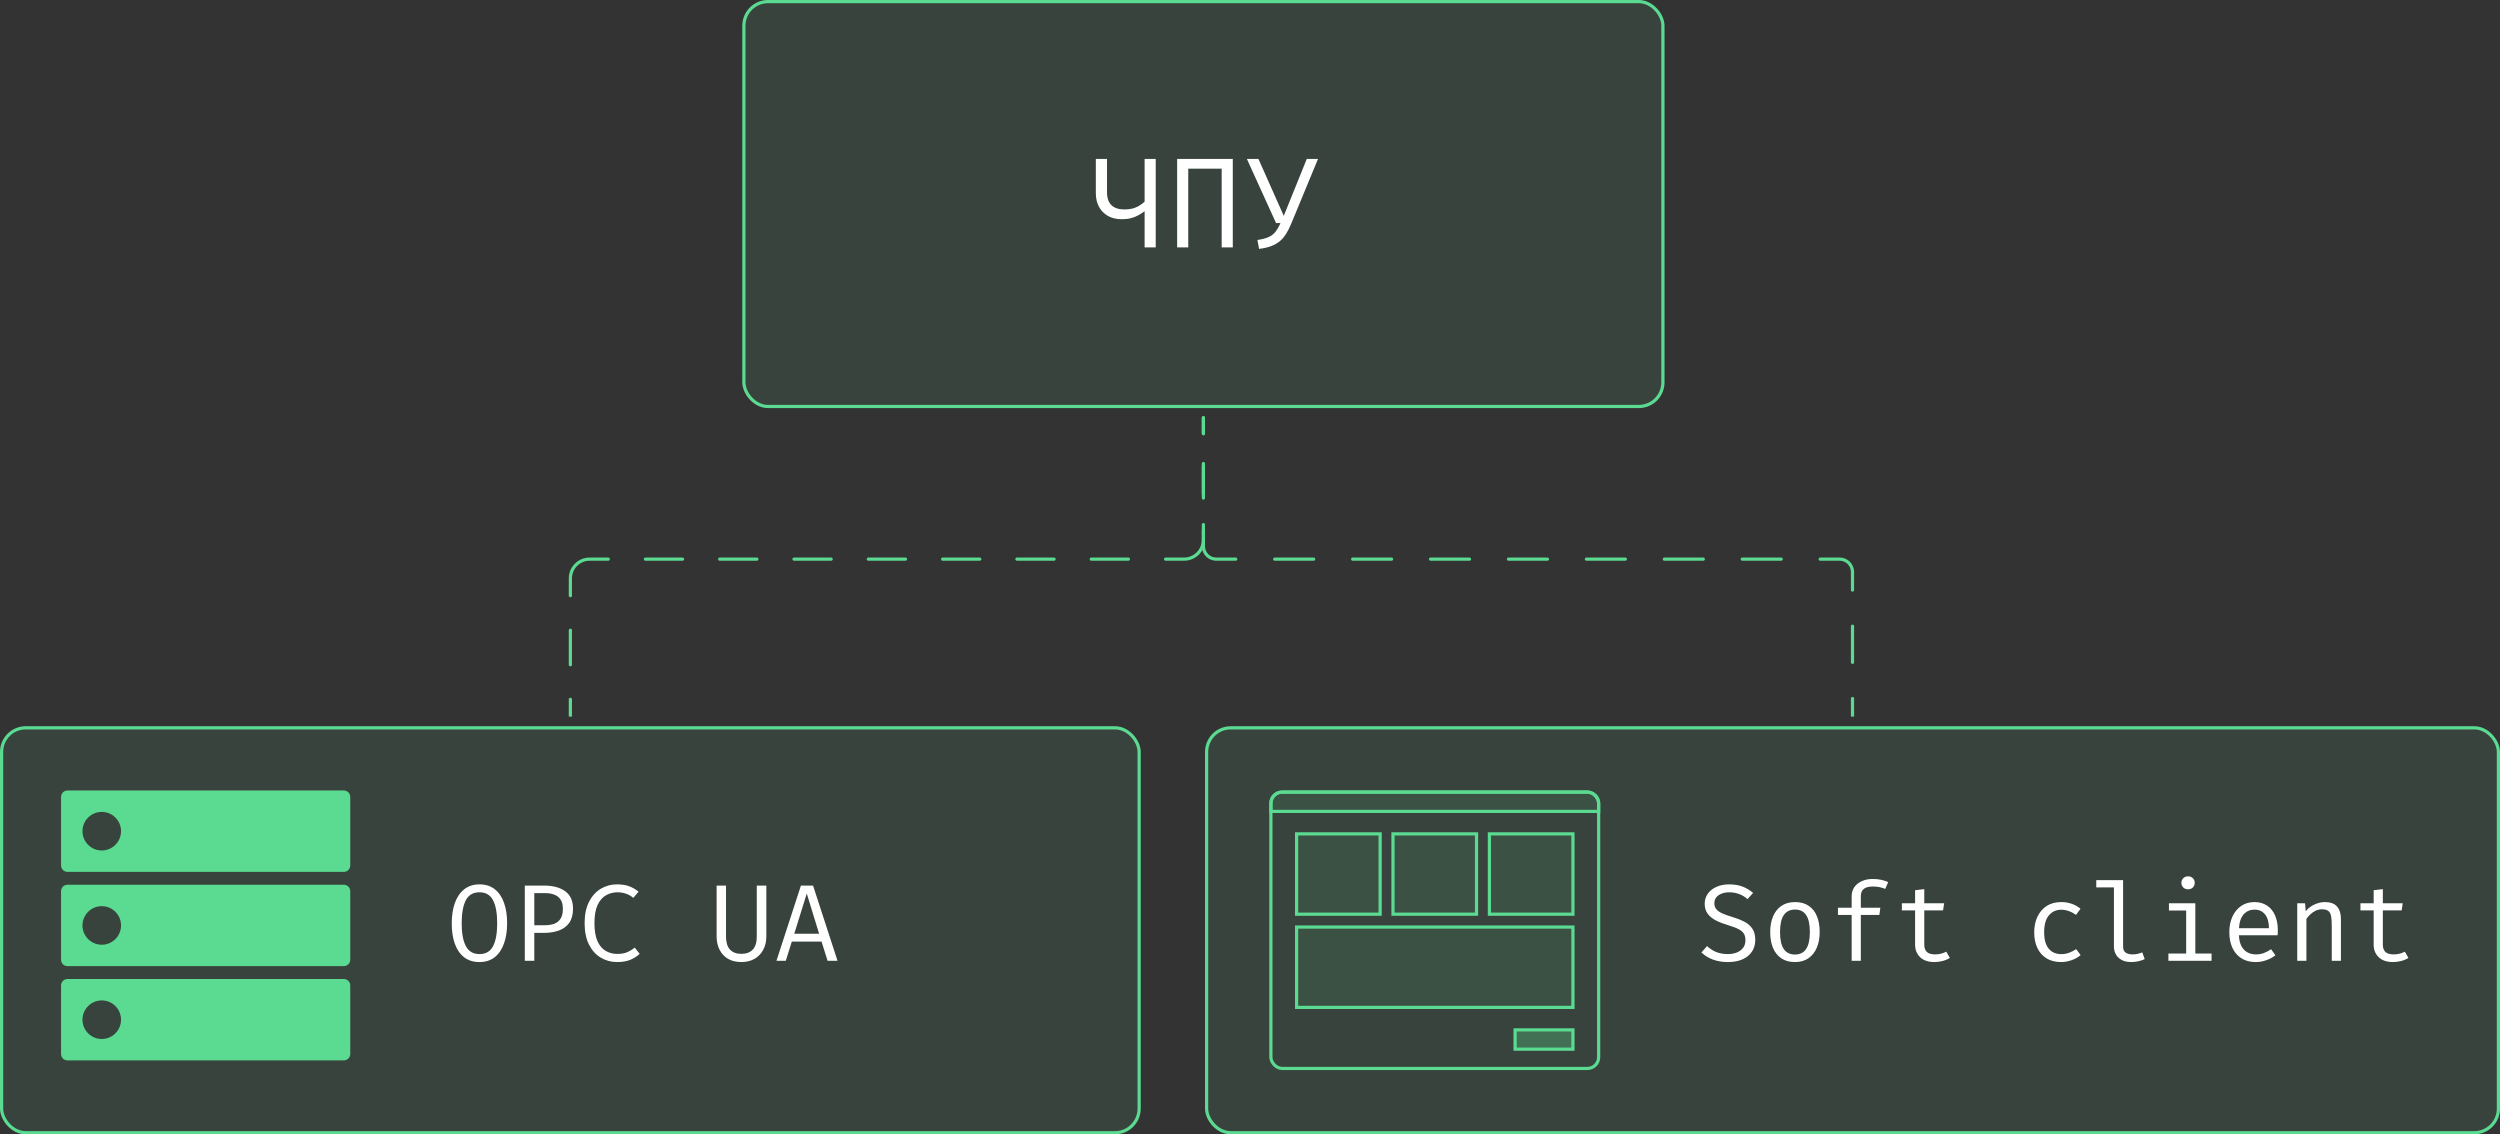 <?xml version="1.0" encoding="UTF-8"?> <svg xmlns="http://www.w3.org/2000/svg" width="778" height="353" viewBox="0 0 778 353" fill="none"><rect x="0" y="0" width="778" height="353" fill="#333333" stroke="none"/><rect x="0.5" y="226.5" width="354" height="126" rx="7.5" fill="#5BDA91" fill-opacity="0.1" stroke="#5BDA91"></rect><path d="M109 269.333C109 270.438 108.105 271.333 107 271.333H21C19.895 271.333 19 270.438 19 269.333V248C19 246.895 19.895 246 21 246H107C108.105 246 109 246.895 109 248V269.333ZM31.667 252.667C28.353 252.667 25.667 255.353 25.667 258.667C25.667 261.98 28.353 264.667 31.667 264.667C34.98 264.667 37.667 261.98 37.667 258.667C37.667 255.353 34.98 252.667 31.667 252.667Z" fill="#5BDA91"></path><path d="M109 298.666C109 299.771 108.105 300.666 107 300.666H21C19.895 300.666 19 299.771 19 298.666V277.333C19 276.228 19.895 275.333 21 275.333H107C108.105 275.333 109 276.228 109 277.333V298.666ZM31.667 281.999C28.353 281.999 25.667 284.685 25.667 287.999C25.667 291.313 28.353 293.999 31.667 293.999C34.98 293.999 37.667 291.313 37.667 287.999C37.667 284.685 34.98 281.999 31.667 281.999Z" fill="#5BDA91"></path><path d="M109 327.999C109 329.104 108.105 329.999 107 329.999H21C19.895 329.999 19 329.104 19 327.999V306.666C19 305.561 19.895 304.666 21 304.666H107C108.105 304.666 109 305.561 109 306.666V327.999ZM31.667 311.333C28.353 311.333 25.667 314.019 25.667 317.333C25.667 320.646 28.353 323.333 31.667 323.333C34.98 323.333 37.667 320.646 37.667 317.333C37.667 314.019 34.98 311.333 31.667 311.333Z" fill="#5BDA91"></path><path d="M157.819 287.321C157.819 289.678 157.496 291.769 156.85 293.594C156.215 295.407 155.258 296.83 153.977 297.861C152.696 298.881 151.104 299.391 149.2 299.391C147.307 299.391 145.715 298.892 144.423 297.895C143.142 296.886 142.179 295.481 141.533 293.679C140.898 291.877 140.581 289.769 140.581 287.355C140.581 284.986 140.898 282.89 141.533 281.065C142.179 279.24 143.142 277.812 144.423 276.781C145.715 275.738 147.307 275.217 149.2 275.217C151.104 275.217 152.696 275.721 153.977 276.73C155.258 277.739 156.215 279.15 156.85 280.963C157.496 282.776 157.819 284.896 157.819 287.321ZM154.725 287.321C154.725 284.204 154.294 281.819 153.433 280.164C152.583 278.509 151.172 277.682 149.2 277.682C147.228 277.682 145.811 278.515 144.95 280.181C144.1 281.847 143.675 284.238 143.675 287.355C143.675 290.472 144.117 292.846 145.001 294.478C145.885 296.099 147.285 296.909 149.2 296.909C151.172 296.909 152.583 296.093 153.433 294.461C154.294 292.818 154.725 290.438 154.725 287.321ZM175.163 282.816C175.163 281.603 174.925 280.646 174.449 279.943C173.973 279.229 173.321 278.719 172.494 278.413C171.666 278.096 170.72 277.937 169.655 277.937H166.272V287.933H169.536C170.635 287.933 171.604 287.786 172.443 287.491C173.281 287.185 173.944 286.664 174.432 285.927C174.919 285.179 175.163 284.142 175.163 282.816ZM178.325 282.782C178.325 284.607 177.934 286.069 177.152 287.168C176.381 288.267 175.316 289.066 173.956 289.565C172.596 290.064 171.032 290.313 169.264 290.313H166.272V299H163.314V275.591H169.298C172.086 275.591 174.284 276.18 175.894 277.359C177.514 278.526 178.325 280.334 178.325 282.782ZM191.945 275.217C193.475 275.217 194.756 275.41 195.787 275.795C196.819 276.18 197.799 276.747 198.728 277.495L197.079 279.416C196.343 278.793 195.561 278.351 194.733 278.09C193.917 277.818 193.062 277.682 192.166 277.682C190.886 277.682 189.701 277.988 188.613 278.6C187.525 279.201 186.647 280.204 185.978 281.609C185.321 283.003 184.992 284.896 184.992 287.287C184.992 289.61 185.304 291.475 185.927 292.88C186.562 294.285 187.418 295.3 188.494 295.923C189.571 296.546 190.772 296.858 192.098 296.858C193.413 296.858 194.49 296.66 195.328 296.263C196.178 295.866 196.915 295.413 197.538 294.903L199.068 296.841C198.354 297.532 197.425 298.133 196.28 298.643C195.136 299.142 193.73 299.391 192.064 299.391C190.172 299.391 188.455 298.926 186.913 297.997C185.383 297.068 184.171 295.708 183.275 293.917C182.38 292.115 181.932 289.905 181.932 287.287C181.932 284.658 182.386 282.448 183.292 280.657C184.21 278.866 185.429 277.512 186.947 276.594C188.477 275.676 190.143 275.217 191.945 275.217ZM238.482 275.591V291.418C238.482 292.993 238.159 294.382 237.513 295.583C236.878 296.784 235.977 297.719 234.81 298.388C233.654 299.057 232.288 299.391 230.713 299.391C229.104 299.391 227.721 299.057 226.565 298.388C225.42 297.708 224.542 296.767 223.93 295.566C223.318 294.365 223.012 292.982 223.012 291.418V275.591H225.936V291.52C225.936 293.299 226.35 294.631 227.177 295.515C228.016 296.399 229.194 296.841 230.713 296.841C232.243 296.841 233.422 296.399 234.249 295.515C235.088 294.631 235.507 293.299 235.507 291.52V275.591H238.482ZM255.673 293.033H246.408L244.538 299H241.631L249.247 275.591H253.021L260.637 299H257.543L255.673 293.033ZM247.173 290.585H254.908L251.066 278.073L247.173 290.585Z" fill="white"></path><rect x="231.5" y="0.5" width="286" height="126" rx="7.5" fill="#5BDA91" fill-opacity="0.1" stroke="#5BDA91"></rect><path d="M344.5 49.46V59.8C344.5 61.64 344.967 63 345.9 63.88C346.847 64.747 348.18 65.18 349.9 65.18C351.5 65.18 352.833 64.907 353.9 64.36C354.98 63.8 355.867 63.147 356.56 62.4L356.98 65.14C356.073 65.86 355.22 66.447 354.42 66.9C353.62 67.353 352.793 67.687 351.94 67.9C351.1 68.113 350.14 68.22 349.06 68.22C347.447 68.22 346.033 67.887 344.82 67.22C343.62 66.54 342.687 65.593 342.02 64.38C341.353 63.167 341.02 61.74 341.02 60.1V49.46H344.5ZM359.66 49.46V77H356.2V49.46H359.66ZM380.184 77V52.48H369.784V77H366.324V49.46H383.644V77H380.184ZM410.169 49.46L401.749 69.8C401.269 70.947 400.749 71.96 400.189 72.84C399.642 73.707 398.995 74.453 398.249 75.08C397.502 75.693 396.609 76.2 395.569 76.6C394.529 76.987 393.282 77.273 391.829 77.46L391.309 74.68C392.695 74.48 393.822 74.193 394.689 73.82C395.555 73.447 396.275 72.913 396.849 72.22C397.422 71.513 397.969 70.58 398.489 69.42H397.109L388.029 49.46H391.629L399.509 67.18L406.669 49.46H410.169Z" fill="white"></path><path d="M375 130C375 129.724 374.776 129.5 374.5 129.5C374.224 129.5 374 129.724 374 130H375ZM178 217.625C178 217.349 177.776 217.125 177.5 217.125C177.224 217.125 177 217.349 177 217.625H178ZM177 206.875C177 207.151 177.224 207.375 177.5 207.375C177.776 207.375 178 207.151 178 206.875H177ZM178 196.125C178 195.849 177.776 195.625 177.5 195.625C177.224 195.625 177 195.849 177 196.125H178ZM177 185.375C177 185.651 177.224 185.875 177.5 185.875C177.776 185.875 178 185.651 178 185.375H177ZM189.281 174.5C189.557 174.5 189.781 174.276 189.781 174C189.781 173.724 189.557 173.5 189.281 173.5V174.5ZM200.844 173.5C200.568 173.5 200.344 173.724 200.344 174C200.344 174.276 200.568 174.5 200.844 174.5V173.5ZM212.406 174.5C212.682 174.5 212.906 174.276 212.906 174C212.906 173.724 212.682 173.5 212.406 173.5V174.5ZM223.969 173.5C223.693 173.5 223.469 173.724 223.469 174C223.469 174.276 223.693 174.5 223.969 174.5V173.5ZM235.531 174.5C235.807 174.5 236.031 174.276 236.031 174C236.031 173.724 235.807 173.5 235.531 173.5V174.5ZM247.094 173.5C246.818 173.5 246.594 173.724 246.594 174C246.594 174.276 246.818 174.5 247.094 174.5V173.5ZM258.656 174.5C258.932 174.5 259.156 174.276 259.156 174C259.156 173.724 258.932 173.5 258.656 173.5V174.5ZM270.219 173.5C269.943 173.5 269.719 173.724 269.719 174C269.719 174.276 269.943 174.5 270.219 174.5V173.5ZM281.781 174.5C282.057 174.5 282.281 174.276 282.281 174C282.281 173.724 282.057 173.5 281.781 173.5V174.5ZM293.344 173.5C293.068 173.5 292.844 173.724 292.844 174C292.844 174.276 293.068 174.5 293.344 174.5V173.5ZM304.906 174.5C305.182 174.5 305.406 174.276 305.406 174C305.406 173.724 305.182 173.5 304.906 173.5V174.5ZM316.469 173.5C316.193 173.5 315.969 173.724 315.969 174C315.969 174.276 316.193 174.5 316.469 174.5V173.5ZM328.031 174.5C328.307 174.5 328.531 174.276 328.531 174C328.531 173.724 328.307 173.5 328.031 173.5V174.5ZM339.594 173.5C339.318 173.5 339.094 173.724 339.094 174C339.094 174.276 339.318 174.5 339.594 174.5V173.5ZM351.156 174.5C351.432 174.5 351.656 174.276 351.656 174C351.656 173.724 351.432 173.5 351.156 173.5V174.5ZM362.719 173.5C362.443 173.5 362.219 173.724 362.219 174C362.219 174.276 362.443 174.5 362.719 174.5V173.5ZM375 163.25C375 162.974 374.776 162.75 374.5 162.75C374.224 162.75 374 162.974 374 163.25H375ZM374 153.75C374 154.026 374.224 154.25 374.5 154.25C374.776 154.25 375 154.026 375 153.75H374ZM375 144.25C375 143.974 374.776 143.75 374.5 143.75C374.224 143.75 374 143.974 374 144.25H375ZM374 134.75C374 135.026 374.224 135.25 374.5 135.25C374.776 135.25 375 135.026 375 134.75H374ZM177.5 223H178V217.625H177.5H177V223H177.5ZM177.5 206.875H178V196.125H177.5H177V206.875H177.5ZM177.5 185.375H178V180H177.5H177V185.375H177.5ZM177.5 180H178C178 176.962 180.462 174.5 183.5 174.5V174V173.5C179.91 173.5 177 176.41 177 180H177.5ZM183.5 174V174.5H189.281V174V173.5H183.5V174ZM200.844 174V174.5H212.406V174V173.5H200.844V174ZM223.969 174V174.5H235.531V174V173.5H223.969V174ZM247.094 174V174.5H258.656V174V173.5H247.094V174ZM270.219 174V174.5H281.781V174V173.5H270.219V174ZM293.344 174V174.5H304.906V174V173.5H293.344V174ZM316.469 174V174.5H328.031V174V173.5H316.469V174ZM339.594 174V174.5H351.156V174V173.5H339.594V174ZM362.719 174V174.5H368.5V174V173.5H362.719V174ZM368.5 174V174.5C372.09 174.5 375 171.59 375 168H374.5H374C374 171.038 371.538 173.5 368.5 173.5V174ZM374.5 168H375V163.25H374.5H374V168H374.5ZM374.5 153.75H375V144.25H374.5H374V153.75H374.5ZM374.5 134.75H375V130H374.5H374V134.75H374.5Z" fill="#5BDA91"></path><rect x="375.5" y="226.5" width="402" height="126" rx="7.5" fill="#5BDA91" fill-opacity="0.1" stroke="#5BDA91"></rect><path d="M546.241 292.523C546.241 293.86 545.907 295.05 545.238 296.093C544.569 297.124 543.6 297.935 542.331 298.524C541.062 299.102 539.515 299.391 537.69 299.391C535.979 299.391 534.426 299.13 533.032 298.609C531.649 298.088 530.465 297.351 529.479 296.399L531.23 294.427C532.046 295.186 532.981 295.793 534.035 296.246C535.089 296.688 536.324 296.909 537.741 296.909C538.693 296.909 539.583 296.756 540.41 296.45C541.237 296.133 541.906 295.657 542.416 295.022C542.926 294.376 543.181 293.56 543.181 292.574C543.181 291.815 543.034 291.169 542.739 290.636C542.444 290.103 541.923 289.633 541.175 289.225C540.427 288.806 539.384 288.398 538.047 288.001C536.506 287.548 535.168 287.038 534.035 286.471C532.913 285.893 532.04 285.185 531.417 284.346C530.805 283.507 530.499 282.47 530.499 281.235C530.499 280.068 530.822 279.031 531.468 278.124C532.114 277.217 533.004 276.509 534.137 275.999C535.282 275.478 536.596 275.217 538.081 275.217C539.702 275.217 541.107 275.449 542.297 275.914C543.498 276.367 544.586 277.025 545.561 277.886L543.827 279.807C542.988 279.059 542.087 278.521 541.124 278.192C540.161 277.852 539.18 277.682 538.183 277.682C537.333 277.682 536.551 277.812 535.837 278.073C535.134 278.322 534.568 278.702 534.137 279.212C533.718 279.711 533.508 280.351 533.508 281.133C533.508 281.802 533.689 282.38 534.052 282.867C534.415 283.354 535.027 283.802 535.888 284.21C536.749 284.607 537.922 285.026 539.407 285.468C540.62 285.819 541.742 286.261 542.773 286.794C543.816 287.315 544.654 288.029 545.289 288.936C545.924 289.831 546.241 291.027 546.241 292.523ZM558.621 280.725C560.309 280.725 561.72 281.11 562.854 281.881C563.998 282.64 564.854 283.717 565.421 285.111C565.999 286.505 566.288 288.148 566.288 290.041C566.288 291.866 565.993 293.481 565.404 294.886C564.814 296.291 563.947 297.396 562.803 298.201C561.669 298.994 560.264 299.391 558.587 299.391C556.909 299.391 555.498 299.006 554.354 298.235C553.209 297.464 552.342 296.382 551.753 294.988C551.175 293.583 550.886 291.945 550.886 290.075C550.886 288.228 551.18 286.601 551.77 285.196C552.359 283.791 553.226 282.697 554.371 281.915C555.527 281.122 556.943 280.725 558.621 280.725ZM558.621 283.054C557.079 283.054 555.912 283.626 555.119 284.771C554.337 285.904 553.946 287.672 553.946 290.075C553.946 292.432 554.331 294.183 555.102 295.328C555.884 296.473 557.045 297.045 558.587 297.045C560.128 297.045 561.284 296.473 562.055 295.328C562.837 294.183 563.228 292.421 563.228 290.041C563.228 287.661 562.842 285.904 562.072 284.771C561.301 283.626 560.151 283.054 558.621 283.054ZM582.764 273.534C583.728 273.534 584.6 273.619 585.382 273.789C586.164 273.959 586.907 274.197 587.609 274.503L586.691 276.628C586.113 276.379 585.501 276.192 584.855 276.067C584.209 275.942 583.541 275.88 582.849 275.88C581.603 275.88 580.662 276.124 580.027 276.611C579.404 277.098 579.092 277.846 579.092 278.855V282.493H585.161L584.855 284.737H579.092V299H576.236V284.737H571.969V282.493H576.236V278.923C576.236 277.812 576.52 276.855 577.086 276.05C577.664 275.245 578.446 274.628 579.432 274.197C580.418 273.755 581.529 273.534 582.764 273.534ZM606.789 298.099C606.177 298.507 605.435 298.824 604.562 299.051C603.689 299.278 602.834 299.391 601.995 299.391C600.068 299.391 598.584 298.887 597.541 297.878C596.498 296.869 595.977 295.572 595.977 293.985V283.309H591.863V281.099H595.977V277.036L598.833 276.696V281.099H605.021L604.681 283.309H598.833V293.951C598.833 294.948 599.094 295.708 599.615 296.229C600.148 296.75 601.026 297.011 602.25 297.011C602.919 297.011 603.536 296.932 604.103 296.773C604.67 296.614 605.197 296.41 605.684 296.161L606.789 298.099ZM641.443 296.926C642.338 296.926 643.171 296.779 643.942 296.484C644.724 296.189 645.443 295.815 646.101 295.362L647.495 297.232C646.713 297.901 645.772 298.428 644.673 298.813C643.573 299.198 642.497 299.391 641.443 299.391C639.663 299.391 638.145 299.011 636.887 298.252C635.64 297.481 634.688 296.405 634.031 295.022C633.373 293.628 633.045 291.996 633.045 290.126C633.045 288.335 633.373 286.732 634.031 285.315C634.699 283.887 635.657 282.765 636.904 281.949C638.162 281.133 639.686 280.725 641.477 280.725C642.621 280.725 643.692 280.901 644.69 281.252C645.698 281.592 646.622 282.108 647.461 282.799L646.067 284.703C645.307 284.17 644.542 283.774 643.772 283.513C643.012 283.241 642.236 283.105 641.443 283.105C639.901 283.105 638.632 283.683 637.635 284.839C636.637 285.995 636.139 287.757 636.139 290.126C636.139 291.713 636.365 293.01 636.819 294.019C637.283 295.016 637.912 295.753 638.706 296.229C639.51 296.694 640.423 296.926 641.443 296.926ZM660.707 273.891V294.58C660.707 295.464 660.979 296.093 661.523 296.467C662.079 296.83 662.793 297.011 663.665 297.011C664.209 297.011 664.725 296.954 665.212 296.841C665.7 296.728 666.187 296.575 666.674 296.382L667.439 298.473C666.952 298.711 666.346 298.921 665.62 299.102C664.906 299.295 664.096 299.391 663.189 299.391C661.603 299.391 660.316 298.955 659.33 298.082C658.344 297.198 657.851 295.98 657.851 294.427V276.152H652.36V273.891H660.707ZM683.185 281.099V296.739H688.234V299H674.804V296.739H680.329V283.36H674.974V281.099H683.185ZM680.907 272.718C681.542 272.718 682.046 272.911 682.42 273.296C682.805 273.681 682.998 274.152 682.998 274.707C682.998 275.285 682.805 275.772 682.42 276.169C682.046 276.554 681.542 276.747 680.907 276.747C680.306 276.747 679.813 276.554 679.428 276.169C679.043 275.772 678.85 275.285 678.85 274.707C678.85 274.152 679.043 273.681 679.428 273.296C679.813 272.911 680.306 272.718 680.907 272.718ZM696.755 291.061C696.811 292.444 697.078 293.577 697.554 294.461C698.03 295.334 698.659 295.98 699.441 296.399C700.223 296.807 701.073 297.011 701.991 297.011C702.909 297.011 703.736 296.875 704.473 296.603C705.221 296.331 705.986 295.929 706.768 295.396L708.111 297.283C707.272 297.94 706.314 298.456 705.238 298.83C704.172 299.204 703.079 299.391 701.957 299.391C700.223 299.391 698.744 299 697.52 298.218C696.296 297.436 695.361 296.348 694.715 294.954C694.08 293.549 693.763 291.922 693.763 290.075C693.763 288.262 694.086 286.652 694.732 285.247C695.378 283.842 696.284 282.737 697.452 281.932C698.619 281.127 699.996 280.725 701.583 280.725C703.09 280.725 704.388 281.082 705.476 281.796C706.564 282.499 707.397 283.507 707.975 284.822C708.564 286.125 708.859 287.684 708.859 289.497C708.859 289.803 708.853 290.092 708.842 290.364C708.83 290.625 708.813 290.857 708.791 291.061H696.755ZM701.617 283.071C700.291 283.071 699.18 283.541 698.285 284.482C697.401 285.423 696.896 286.879 696.772 288.851H706.105C706.071 286.936 705.651 285.496 704.847 284.533C704.042 283.558 702.965 283.071 701.617 283.071ZM714.897 299V281.099H717.328L717.549 283.581C718.275 282.663 719.181 281.96 720.269 281.473C721.369 280.974 722.434 280.725 723.465 280.725C725.222 280.725 726.497 281.19 727.29 282.119C728.095 283.048 728.497 284.34 728.497 285.995V299H725.641V288.103C725.641 286.879 725.573 285.893 725.437 285.145C725.301 284.386 725.018 283.836 724.587 283.496C724.157 283.145 723.488 282.969 722.581 282.969C721.879 282.969 721.216 283.122 720.592 283.428C719.98 283.734 719.431 284.119 718.943 284.584C718.467 285.037 718.071 285.496 717.753 285.961V299H714.897ZM749.496 298.099C748.884 298.507 748.142 298.824 747.269 299.051C746.397 299.278 745.541 299.391 744.702 299.391C742.776 299.391 741.291 298.887 740.248 297.878C739.206 296.869 738.684 295.572 738.684 293.985V283.309H734.57V281.099H738.684V277.036L741.54 276.696V281.099H747.728L747.388 283.309H741.54V293.951C741.54 294.948 741.801 295.708 742.322 296.229C742.855 296.75 743.733 297.011 744.957 297.011C745.626 297.011 746.244 296.932 746.81 296.773C747.377 296.614 747.904 296.41 748.391 296.161L749.496 298.099Z" fill="white"></path><rect x="395.5" y="246.5" width="102" height="86" rx="3.5" stroke="#5BDA91"></rect><path d="M399 246.5H494C495.933 246.5 497.5 248.067 497.5 250V252.5H395.5V250L395.505 249.82C395.598 247.971 397.127 246.5 399 246.5Z" fill="#5BDA91" fill-opacity="0.1" stroke="#5BDA91"></path><path d="M429.5 259.5V284.5H403.5V259.5H429.5Z" fill="#5BDA91" fill-opacity="0.1" stroke="#5BDA91"></path><path d="M489.5 259.5V284.5H463.5V259.5H489.5Z" fill="#5BDA91" fill-opacity="0.1" stroke="#5BDA91"></path><path d="M459.5 259.5V284.5H433.5V259.5H459.5Z" fill="#5BDA91" fill-opacity="0.1" stroke="#5BDA91"></path><path d="M489.5 288.5V313.5H403.5V288.5H489.5Z" fill="#5BDA91" fill-opacity="0.1" stroke="#5BDA91"></path><path d="M489.5 320.5V326.5H471.5V320.5H489.5Z" fill="#5BDA91" fill-opacity="0.3" stroke="#5BDA91"></path><path d="M375 130C375 129.724 374.776 129.5 374.5 129.5C374.224 129.5 374 129.724 374 130H375ZM374 135C374 135.276 374.224 135.5 374.5 135.5C374.776 135.5 375 135.276 375 135H374ZM375 145C375 144.724 374.776 144.5 374.5 144.5C374.224 144.5 374 144.724 374 145H375ZM374 155C374 155.276 374.224 155.5 374.5 155.5C374.776 155.5 375 155.276 375 155H374ZM375 165C375 164.724 374.776 164.5 374.5 164.5C374.224 164.5 374 164.724 374 165H375ZM384.562 174.5C384.839 174.5 385.062 174.276 385.062 174C385.062 173.724 384.839 173.5 384.562 173.5V174.5ZM396.688 173.5C396.411 173.5 396.188 173.724 396.188 174C396.188 174.276 396.411 174.5 396.688 174.5V173.5ZM408.813 174.5C409.089 174.5 409.313 174.276 409.313 174C409.313 173.724 409.089 173.5 408.813 173.5V174.5ZM420.938 173.5C420.661 173.5 420.438 173.724 420.438 174C420.438 174.276 420.661 174.5 420.938 174.5V173.5ZM433.063 174.5C433.339 174.5 433.563 174.276 433.563 174C433.563 173.724 433.339 173.5 433.063 173.5V174.5ZM445.188 173.5C444.911 173.5 444.688 173.724 444.688 174C444.688 174.276 444.911 174.5 445.188 174.5V173.5ZM457.313 174.5C457.589 174.5 457.813 174.276 457.813 174C457.813 173.724 457.589 173.5 457.313 173.5V174.5ZM469.438 173.5C469.161 173.5 468.938 173.724 468.938 174C468.938 174.276 469.161 174.5 469.438 174.5V173.5ZM481.563 174.5C481.839 174.5 482.063 174.276 482.063 174C482.063 173.724 481.839 173.5 481.563 173.5V174.5ZM493.688 173.5C493.411 173.5 493.188 173.724 493.188 174C493.188 174.276 493.411 174.5 493.688 174.5V173.5ZM505.813 174.5C506.089 174.5 506.313 174.276 506.313 174C506.313 173.724 506.089 173.5 505.813 173.5V174.5ZM517.938 173.5C517.661 173.5 517.438 173.724 517.438 174C517.438 174.276 517.661 174.5 517.938 174.5V173.5ZM530.063 174.5C530.339 174.5 530.563 174.276 530.563 174C530.563 173.724 530.339 173.5 530.063 173.5V174.5ZM542.188 173.5C541.911 173.5 541.688 173.724 541.688 174C541.688 174.276 541.911 174.5 542.188 174.5V173.5ZM554.313 174.5C554.589 174.5 554.813 174.276 554.813 174C554.813 173.724 554.589 173.5 554.313 173.5V174.5ZM566.438 173.5C566.161 173.5 565.938 173.724 565.938 174C565.938 174.276 566.161 174.5 566.438 174.5V173.5ZM576 183.625C576 183.901 576.224 184.125 576.5 184.125C576.776 184.125 577 183.901 577 183.625H576ZM577 194.875C577 194.599 576.776 194.375 576.5 194.375C576.224 194.375 576 194.599 576 194.875H577ZM576 206.125C576 206.401 576.224 206.625 576.5 206.625C576.776 206.625 577 206.401 577 206.125H576ZM577 217.375C577 217.099 576.776 216.875 576.5 216.875C576.224 216.875 576 217.099 576 217.375H577ZM374.5 130H374V135H374.5H375V130H374.5ZM374.5 145H374V155H374.5H375V145H374.5ZM374.5 165H374V170H374.5H375V165H374.5ZM374.5 170H374C374 172.485 376.015 174.5 378.5 174.5V174V173.5C376.567 173.5 375 171.933 375 170H374.5ZM378.5 174V174.5H384.562V174V173.5H378.5V174ZM396.688 174V174.5H408.813V174V173.5H396.688V174ZM420.938 174V174.5H433.063V174V173.5H420.938V174ZM445.188 174V174.5H457.313V174V173.5H445.188V174ZM469.438 174V174.5H481.563V174V173.5H469.438V174ZM493.688 174V174.5H505.813V174V173.5H493.688V174ZM517.938 174V174.5H530.063V174V173.5H517.938V174ZM542.188 174V174.5H554.313V174V173.5H542.188V174ZM566.438 174V174.5H572.5V174V173.5H566.438V174ZM572.5 174V174.5C574.433 174.5 576 176.067 576 178H576.5H577C577 175.515 574.985 173.5 572.5 173.5V174ZM576.5 178H576V183.625H576.5H577V178H576.5ZM576.5 194.875H576V206.125H576.5H577V194.875H576.5ZM576.5 217.375H576V223H576.5H577V217.375H576.5Z" fill="#5BDA91"></path></svg> 